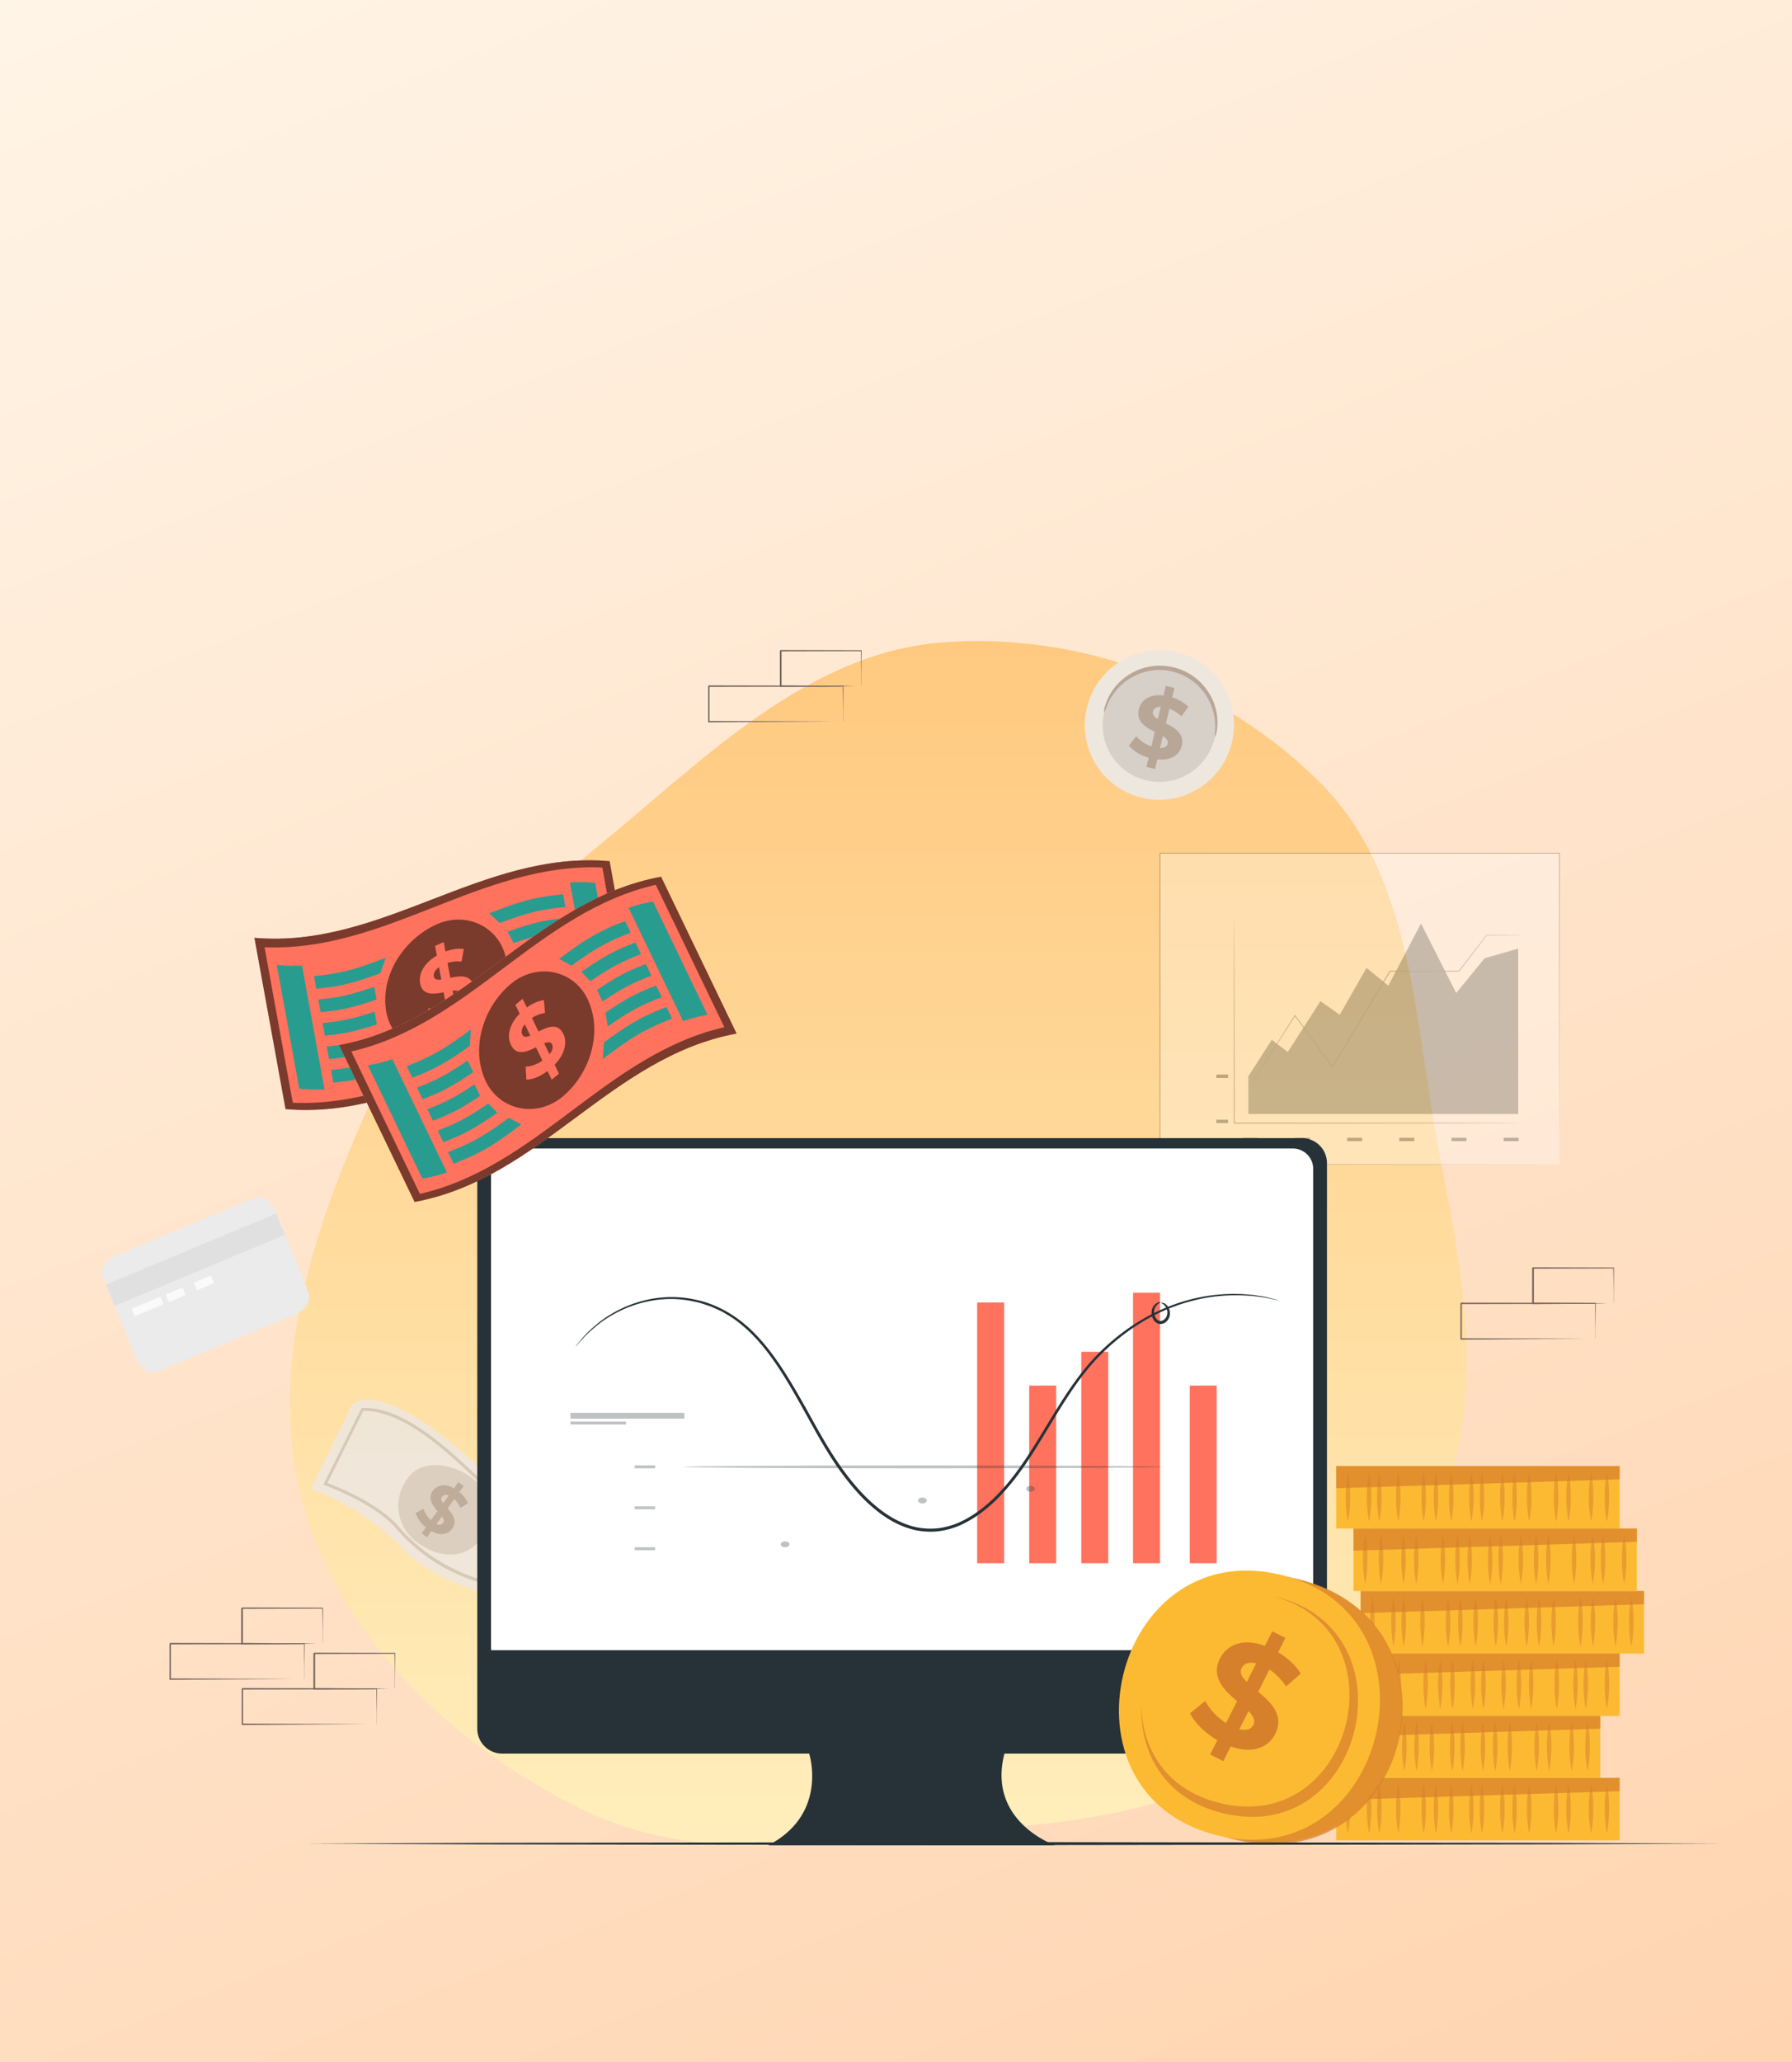 <svg width="400" height="460" fill="none" xmlns="http://www.w3.org/2000/svg"><rect width="100%" height="100%" fill="#808080" stroke="none"/><path fill="url(#a)" d="M0 0h400v460H0z"/><path fill-rule="evenodd" clip-rule="evenodd" d="M210.303 143.311c30.815-2.444 63.056 9.632 84.755 31.691 20.331 20.668 20.586 52.334 25.951 80.853 4.62 24.557 9.931 49.063 3.008 73.07-7.087 24.578-21.053 47.257-41.946 61.961-20.692 14.561-46.568 15.991-71.768 18.062-27.601 2.267-56.072 6.853-80.861-5.52-27.317-13.635-51.86-36.159-61.062-65.318-9.173-29.067.266-60.445 12.572-88.326 11.341-25.693 32.148-44.236 53.813-62.069 23.124-19.034 45.707-42.038 75.538-44.404Z" fill="url(#b)"/><g style="mix-blend-mode:multiply" opacity=".9"><path d="M129.124 333.364s-12.077 4.075-23.004-6.721c-6.754-6.691-21.627-17.738-27.436-13.384l-9.276 18.844a57.328 57.328 0 0 1 20.7 13.629c8.508 9.314 28.132 11.972 28.132 11.972l10.884-24.34Z" fill="#EEE7DE"/><path d="M92.642 343.705c-4.309-3.488-4.972-9.818-1.484-14.128a8.304 8.304 0 0 1 1.005-1.06c3.973-3.412 11.513-1.143 14.923 2.818 3.41 3.96 2.966 9.935-.98 13.354-4.008 3.478-9.36 2.314-13.464-.984Z" fill="#B8A697" opacity=".4"/><path d="m96.275 341.553-.942 1.386-1.206-.881.956-1.316a6.934 6.934 0 0 1-2.308-3.181l1.73-.993a5.908 5.908 0 0 0 1.695 2.561l1.462-2.016c-1.104-1.299-2.276-2.825-1.035-4.546.963-1.282 2.655-1.713 4.726-.538l.942-1.387 1.206.881-.956 1.316a6.69 6.69 0 0 1 1.914 2.508l-1.672 1.043a6.168 6.168 0 0 0-1.401-1.966l-1.472 2.091c1.114 1.284 2.26 2.804 1.026 4.499-.906 1.259-2.612 1.68-4.665.539Zm2.66-6.191 1.24-1.721a1.19 1.19 0 0 0-1.537.293c-.315.373-.112.866.296 1.428Zm-.032 4.399c.306-.421.118-.904-.277-1.456l-1.204 1.665c.71.3 1.194.183 1.481-.209Z" fill="#B8A697"/><path d="m72.162 331.229 8.523-17.096.197-.038c9.147-.39 19.161 9.095 25.8 15.374 1.136 1.086 2.222 2.099 3.181 3.014 6.361 5.704 15.294 3.689 15.866 3.145l.562.352-8.901 18.592-.198.038a39.172 39.172 0 0 1-28.667-13.512c-4.784-5.727-15.952-9.742-16.068-9.78l-.295-.089Zm8.93-16.474-8.015 16.082c2 .742 11.525 4.491 16.008 9.841a38.422 38.422 0 0 0 27.853 13.171l8.285-17.328c-.608.164-1.213.28-1.839.351-1.965.265-8.809.772-14.025-3.931a98.645 98.645 0 0 1-3.193-3.012c-6.447-6.098-16.3-15.373-25.073-15.174Z" fill="#B8A697" opacity=".5"/></g><g opacity=".3"><path d="M348.107 190.329h-89.176v69.437h89.176v-69.437Z" fill="#fff"/><path d="M348.107 259.766c0-.692-.035-27.534-.084-69.438l.084.084c-25.378.003-56.093.01-89.169.017h-.007l.1-.101c-.003 25.03-.006 48.703-.01 69.438l-.09-.09c52.921.055 88.379.09 89.176.09-.797 0-36.255.038-89.176.09h-.09v-.09l-.011-69.438v-.1h.108c33.076.007 63.791.014 89.169.017h.082v.083c-.051 41.904-.082 68.746-.082 69.438Z" fill="#263238"/><path d="M274.124 249.788h-2.614v.755h2.614v-.755ZM280.771 253.819h-3.344v.755h3.344v-.755ZM292.412 253.819h-3.344v.755h3.344v-.755ZM304.053 253.819h-3.344v.755h3.344v-.755ZM315.695 253.819h-3.344v.755h3.344v-.755ZM327.337 253.819h-3.344v.755h3.344v-.755ZM338.978 253.819h-3.344v.755h3.344v-.755ZM274.124 239.72h-2.614v.755h2.614v-.755ZM338.885 250.543s-.094.007-.281.01c-.19 0-.463.004-.824.01l-3.164.018c-2.752.007-6.726.017-11.638.027l-38.393.029h-9.187v-.09c.01-12.846.024-24.151.031-32.252.01-4.045.021-7.287.028-9.524l.014-2.563c.003-.288.006-.509.006-.665 0-.149.007-.225.007-.225s.008.076.008.225c0 .156.003.374.006.665.004.589.01 1.451.014 2.563.007 2.237.014 5.479.028 9.524.007 8.098.017 19.402.031 32.252l-.09-.091h9.097l38.393.028c4.909.01 8.883.021 11.638.028 1.371.006 2.437.014 3.164.017l.824.01c.187 0 .28.011.28.011l.008-.007Z" fill="#263238"/><path d="M339.622 240.097c0 .049-13.791.09-30.798.09-17.008 0-30.802-.041-30.802-.09 0-.048 13.787-.09 30.802-.09 17.014 0 30.798.042 30.798.09Z" fill="#263238"/><path d="M278.655 248.503v-8.405l5.238-8.136 3.555 2.729 7.293-11.336 4.303 3.031 5.986-10.46 4.863 3.966 7.294-13.874 7.855 15.505 6.359-7.758 7.48-2.14v36.882h-60.226v-.004Z" fill="#455A64"/><path d="m339.622 208.636-.131.007c-.094 0-.222.003-.391.007-.35 0-.859.007-1.52.014-1.336.007-3.278.013-5.743.024l.038-.021-6.158 8.042-.021.028h-.034c-4.469.003-9.711.01-15.405.014l.073-.042-6.477 10.785-6.356 10.574-.069.111-.076-.108c-3.047-4.187-5.86-8.056-8.346-11.477h.121l-7.601 11.865c-.911 1.417-1.627 2.525-2.116 3.284-.242.374-.429.657-.561.859-.128.193-.197.291-.197.291s.059-.105.18-.302l.54-.869c.482-.766 1.184-1.881 2.084-3.304l7.55-11.904.059-.09.062.086c2.492 3.415 5.318 7.28 8.37 11.461l-.145.007 6.352-10.577 6.484-10.782.024-.041h.049c5.694.006 10.935.01 15.404.013l-.056.028 6.193-8.014.014-.021h.025c2.464.01 4.406.017 5.742.024l1.52.014a11.607 11.607 0 0 1 .523.014h-.004Z" fill="#263238"/><path d="M367.829 182.664c.759-.235 1.498-.47 2.23-.705-2.915.907-5.797 1.8-8.645 2.687 2.217-.685 4.359-1.35 6.415-1.982Z" fill="#F5F5F5"/></g><mask id="c" style="mask-type:luminance" maskUnits="userSpaceOnUse" x="15" y="255" width="62" height="64"><path d="M76.797 279.329 41.57 255.175 15 293.927l35.229 24.153 26.568-38.751Z" fill="#fff"/></mask><g style="mix-blend-mode:multiply" mask="url(#c)"><path d="m56.536 267.318-31.679 13.206a3.45 3.45 0 0 0-1.868 4.483l7.811 19.066a3.398 3.398 0 0 0 4.462 1.845l31.678-13.205a3.45 3.45 0 0 0 1.868-4.484l-7.812-19.066a3.4 3.4 0 0 0-4.46-1.845Z" fill="#EBEBEB"/><path d="m61.64 270.73-38.008 15.845 1.946 4.749 38.008-15.843-1.947-4.751Z" fill="#E0E0E0"/><path d="m35.818 289.265-6.435 2.682.69 1.684 6.435-2.683-.69-1.683ZM40.762 287.209l-3.786 1.578.69 1.685 3.786-1.579-.69-1.684ZM47.085 284.564l-3.787 1.578.69 1.685 3.787-1.579-.69-1.684Z" fill="#FAFAFA"/></g><path d="M290.626 253.899H112.102a5.573 5.573 0 0 0-5.57 5.574v126.158a5.573 5.573 0 0 0 5.57 5.573h68.518s4.356 13.483-9.154 20.46h64.068s-15.254-5.231-11.334-20.46h66.426a5.572 5.572 0 0 0 5.57-5.573V259.477a5.572 5.572 0 0 0-5.57-5.573v-.005Z" fill="#263238"/><path d="M114.151 256.211h174.425a4.554 4.554 0 0 1 4.549 4.551v107.369H109.603V260.762c0-2.51 2.04-4.551 4.548-4.551Z" fill="#fff"/><path d="M224.135 290.567h-6.021v58.165h6.021v-58.165ZM235.759 309.104h-6.021v39.628h6.021v-39.628ZM258.932 288.381h-6.021v60.35h6.021v-60.35ZM271.583 309.104h-6.02v39.628h6.02v-39.628ZM247.378 301.564h-6.021v47.168h6.021v-47.168Z" fill="#FF725E"/><path d="M285.303 290.051s-.183-.019-.53-.084c-.375-.075-.881-.183-1.533-.314-.666-.169-1.51-.268-2.504-.399-.989-.169-2.148-.221-3.446-.287-2.598-.07-5.801.043-9.42.812a41.48 41.48 0 0 0-11.691 4.429c-4.051 2.266-8.145 5.395-11.835 9.429-3.69 4.045-6.799 9.041-9.978 14.328-3.213 5.255-6.48 10.964-11.212 15.853-2.344 2.434-5.078 4.639-8.262 6.178a17.42 17.42 0 0 1-5.092 1.558c-1.782.249-3.615.164-5.397-.183-3.569-.788-6.739-2.664-9.402-4.931-2.701-2.252-4.942-4.898-6.964-7.605-4.037-5.441-6.911-11.311-9.982-16.654-3.034-5.362-6.153-10.373-9.974-14.286-1.904-1.947-3.958-3.631-6.167-4.851-1.059-.689-2.236-1.107-3.329-1.618-1.153-.362-2.255-.812-3.399-1.009-4.521-1.06-8.83-.661-12.361.347-3.554 1-6.358 2.595-8.482 4.082-2.082 1.562-3.541 2.974-4.455 3.997-.441.493-.783.882-1.036 1.168-.239.263-.361.394-.371.385-.009-.009.099-.15.319-.427.244-.3.572-.704.99-1.215.886-1.056 2.325-2.51 4.403-4.119 2.119-1.535 4.937-3.186 8.534-4.232 3.568-1.055 7.948-1.496 12.566-.45 4.629.924 9.342 3.584 13.195 7.553 3.897 3.96 7.058 9.003 10.115 14.37 3.095 5.353 5.974 11.194 9.974 16.565 1.997 2.674 4.22 5.283 6.864 7.483 2.612 2.219 5.689 4.03 9.112 4.785 1.711.334 3.46.413 5.167.174a16.67 16.67 0 0 0 4.9-1.496c3.081-1.488 5.763-3.641 8.074-6.033 4.662-4.8 7.926-10.462 11.152-15.717 3.192-5.278 6.339-10.303 10.095-14.384 3.751-4.063 7.906-7.206 12.018-9.467a41.503 41.503 0 0 1 11.845-4.378c3.662-.736 6.897-.816 9.509-.703 1.309.084 2.471.159 3.466.352.998.15 1.842.272 2.503.464.643.16 1.149.286 1.519.38.343.089.517.141.512.15h-.01Z" fill="#263238"/><path d="M259.18 290.68c0-.037.188-.099.521 0 .328.094.759.403 1.073.929.31.516.512 1.295.268 2.111-.234.779-.952 1.647-2.059 1.647-.548-.01-1.022-.329-1.313-.685a2.844 2.844 0 0 1-.553-1.173c-.183-.798-.014-1.59.337-2.092.742-1.051 1.656-.995 1.623-.92.043.099-.722.244-1.214 1.159-.24.446-.324 1.06-.146 1.703.16.619.633 1.327 1.285 1.332.661.019 1.252-.577 1.449-1.168.216-.605.113-1.239-.098-1.698-.437-.971-1.196-1.065-1.173-1.15v.005Z" fill="#263238"/><path d="M274.944 165.753c-2.249 8.954-11.297 14.408-20.213 12.182-8.917-2.226-14.322-11.288-12.074-20.241 2.249-8.954 11.298-14.407 20.214-12.181l.039.015c8.9 2.227 14.286 11.28 12.036 20.219l-.005.013.003-.007Z" fill="#EEE7DE"/><path d="M271.106 164.779c-1.713 6.822-8.613 10.977-15.397 9.277-6.792-1.697-10.91-8.606-9.193-15.418 1.713-6.822 8.613-10.976 15.397-9.277a.108.108 0 0 0 .019.008c6.784 1.701 10.889 8.605 9.174 15.41Z" fill="#D6D0C9"/><path d="M271.197 164.393a7.97 7.97 0 0 1 .054-1.567 13.356 13.356 0 0 0-.458-4.14 12.491 12.491 0 0 0-4.252-6.495 11.21 11.21 0 0 0-1.512-1.042 11.463 11.463 0 0 0-1.706-.826 12.985 12.985 0 0 0-1.874-.571 12.826 12.826 0 0 0-1.939-.264 11.234 11.234 0 0 0-1.897.033 12.413 12.413 0 0 0-3.491.865 12.721 12.721 0 0 0-4.919 3.574 13.272 13.272 0 0 0-2.153 3.567 8.42 8.42 0 0 1-.599 1.447 3.615 3.615 0 0 1 .25-1.569 12 12 0 0 1 1.978-3.874 13.016 13.016 0 0 1 6.901-4.594 12.983 12.983 0 0 1 3.997-.412c.706.041 1.405.134 2.097.284.682.153 1.352.354 2.007.61.633.254 1.254.556 1.837.911.57.334 1.113.717 1.617 1.138.487.405.946.845 1.366 1.321a13.214 13.214 0 0 1 1.957 2.883c.444.91.786 1.869 1.011 2.855.322 1.427.377 2.895.163 4.343a3.656 3.656 0 0 1-.435 1.523Z" fill="#B8A697"/><path d="m258.338 169.39-.517 2.163-1.912-.458.486-2.069a9.26 9.26 0 0 1-4.406-2.677l1.618-2.093a7.954 7.954 0 0 0 3.396 2.244l.765-3.218c-2.002-1.024-4.208-2.3-3.554-5.049.493-2.066 2.383-3.449 5.492-3.08l.513-2.133 1.915.451-.5 2.102a8.886 8.886 0 0 1 3.616 2.093l-1.527 2.145a7.926 7.926 0 0 0-2.696-1.697l-.78 3.272c2.009 1.005 4.181 2.274 3.534 4.988-.471 1.977-2.342 3.368-5.443 3.016Zm.115-8.965.657-2.756c-1.072-.011-1.611.454-1.76 1.089-.15.634.317 1.198 1.103 1.667Zm2.185 5.444c.164-.689-.313-1.174-1.068-1.66l-.634 2.659c1.031.003 1.559-.399 1.71-1.019l-.008.02Z" fill="#B8A697"/><path d="M152.756 315.177h-25.428v1.304h25.428v-1.304ZM139.716 317.133h-12.388v.652h12.388v-.652ZM146.236 336.041h-4.564v.652h4.564v-.652ZM146.236 326.913h-4.564v.652h4.564v-.652ZM146.236 345.169h-4.564v.652h4.564v-.652ZM259.684 327.238c0 .176-23.938.327-53.46.327-29.523 0-53.468-.151-53.468-.327 0-.175 23.933-.325 53.468-.325 29.533 0 53.46.15 53.46.325ZM176.228 344.517c0 .362-.435.652-.978.652-.543 0-.978-.294-.978-.652 0-.358.435-.652.978-.652.543 0 .978.294.978.652ZM206.872 334.736c0 .362-.435.652-.977.652-.544 0-.979-.294-.979-.652 0-.357.435-.652.979-.652.542 0 .977.295.977.652ZM230.019 332.781c.539 0 .977-.292.977-.652 0-.361-.438-.652-.977-.652-.54 0-.979.291-.979.652 0 .36.439.652.979.652Z" fill="#263238" fill-opacity=".3"/><path d="M361.53 396.62h-63.258v13.94h63.258v-13.94Z" fill="#FCBA33"/><g opacity=".5" fill="#D6802B"><path d="M300.883 397.891a31.08 31.08 0 0 1 0 11.157 31.08 31.08 0 0 1 0-11.157ZM305.594 397.891a31.08 31.08 0 0 1 0 11.157 31.08 31.08 0 0 1 0-11.157ZM307.894 397.891a31.08 31.08 0 0 1 0 11.157 31.08 31.08 0 0 1 0-11.157ZM320.53 397.891a32.016 32.016 0 0 1 0 11.157 31.08 31.08 0 0 1 0-11.157ZM323.945 397.891a31.08 31.08 0 0 1 0 11.157 26.625 26.625 0 0 1-.502-5.579c-.02-1.873.15-3.735.502-5.578ZM338.077 397.891a31.08 31.08 0 0 1 0 11.157 26.625 26.625 0 0 1-.502-5.579c-.02-1.873.15-3.735.502-5.578ZM341.341 397.891c.352 1.843.523 3.705.503 5.578a28.037 28.037 0 0 1-.503 5.579 26.692 26.692 0 0 1-.502-5.579 28.16 28.16 0 0 1 .502-5.578ZM347.338 397.891c.352 1.843.522 3.705.502 5.578.02 1.873-.15 3.745-.502 5.579a26.625 26.625 0 0 1-.502-5.579c-.02-1.873.15-3.735.502-5.578ZM335.345 397.891c.352 1.843.522 3.705.502 5.578a26.625 26.625 0 0 1-.502 5.579 28.186 28.186 0 0 1-.503-5.579 28.237 28.237 0 0 1 .503-5.578ZM312.112 397.891a31.423 31.423 0 0 1 0 11.136 31.074 31.074 0 0 1 0-11.156v.02ZM328.444 397.891a32.016 32.016 0 0 1 0 11.157 31.08 31.08 0 0 1 0-11.157ZM330.795 397.891c.352 1.843.522 3.705.502 5.578.03 1.873-.14 3.745-.502 5.579a28.036 28.036 0 0 1-.502-5.579c-.02-1.873.15-3.735.502-5.578ZM355.152 397.891c.352 1.843.522 3.705.502 5.578.03 1.873-.14 3.745-.502 5.579a26.625 26.625 0 0 1-.502-5.579c-.02-1.873.15-3.735.502-5.578ZM358.688 397.891a31.08 31.08 0 0 1 0 11.157 31.08 31.08 0 0 1 0-11.157ZM350.12 397.891c.352 1.843.522 3.705.502 5.578.03 1.873-.14 3.745-.502 5.579a28.036 28.036 0 0 1-.502-5.579c-.02-1.873.15-3.735.502-5.578ZM317.798 397.891a31.125 31.125 0 0 1 0 11.157 31.08 31.08 0 0 1 0-11.157Z"/></g><path opacity=".7" d="M361.52 396.62v2.964l-63.248 1.983v-4.947h63.248Z" fill="#D6802B"/><path d="M357.202 382.679h-63.259v13.941h63.259v-13.941Z" fill="#FCBA33"/><g opacity=".5" fill="#D6802B"><path d="M296.554 383.991a31.024 31.024 0 0 1 0 11.147 26.521 26.521 0 0 1-.502-5.568c-.02-1.873.14-3.746.502-5.579ZM301.265 383.991a31.07 31.07 0 0 1 0 11.147 26.522 26.522 0 0 1-.503-5.568c-.02-1.873.141-3.746.503-5.579ZM303.565 383.991a28.17 28.17 0 0 1 .502 5.579 26.588 26.588 0 0 1-.502 5.568 26.59 26.59 0 0 1-.503-5.568c-.02-1.873.152-3.736.503-5.579ZM316.2 383.991a30.979 30.979 0 0 1 0 11.147 31.024 31.024 0 0 1 0-11.147ZM319.615 383.991c.362 1.833.523 3.706.503 5.579a26.522 26.522 0 0 1-.503 5.568 28 28 0 0 1-.502-5.568 28.17 28.17 0 0 1 .502-5.579ZM333.748 383.991c.362 1.833.522 3.706.502 5.579.03 1.872-.14 3.735-.502 5.568a27.926 27.926 0 0 1-.502-5.568c-.02-1.873.15-3.736.502-5.579ZM337.012 383.991a31.024 31.024 0 0 1 0 11.147 31.024 31.024 0 0 1 0-11.147ZM343.008 383.991c.362 1.833.523 3.706.503 5.579a26.522 26.522 0 0 1-.503 5.568 31.024 31.024 0 0 1 0-11.147ZM331.016 383.991a31.024 31.024 0 0 1 0 11.147 31.024 31.024 0 0 1 0-11.147ZM307.743 383.991a31.024 31.024 0 0 1 0 11.147 31.024 31.024 0 0 1 0-11.147ZM324.166 383.991a31.024 31.024 0 0 1 0 11.147 26.522 26.522 0 0 1-.503-5.568c-.02-1.873.141-3.746.503-5.579ZM326.465 383.991a30.979 30.979 0 0 1 0 11.147 31.024 31.024 0 0 1 0-11.147ZM350.823 383.991a31.024 31.024 0 0 1 0 11.147 31.024 31.024 0 0 1 0-11.147ZM354.358 383.991c.352 1.843.523 3.706.503 5.579a26.522 26.522 0 0 1-.503 5.568 28 28 0 0 1-.502-5.568 28.17 28.17 0 0 1 .502-5.579ZM345.791 383.991a31.024 31.024 0 0 1 0 11.147 31.024 31.024 0 0 1 0-11.147ZM313.469 383.991c.351 1.843.522 3.706.501 5.579a27.926 27.926 0 0 1-.501 5.568 26.522 26.522 0 0 1-.503-5.568c-.02-1.873.151-3.736.503-5.579Z"/></g><path opacity=".7" d="M357.202 382.679v2.964l-63.259 1.993v-4.957h63.259Z" fill="#D6802B"/><path d="M366.974 354.929h-63.259v13.94h63.259v-13.94Z" fill="#FCBA33"/><g opacity=".5" fill="#D6802B"><path d="M306.327 356.2a31.024 31.024 0 0 1 0 11.147 31.024 31.024 0 0 1 0-11.147ZM311.038 356.2a31.024 31.024 0 0 1 0 11.147 31.024 31.024 0 0 1 0-11.147ZM313.338 356.2c.352 1.843.522 3.706.502 5.579.02 1.872-.15 3.735-.502 5.568a26.521 26.521 0 0 1-.502-5.568c-.02-1.873.15-3.736.502-5.579ZM325.974 356.2a31.024 31.024 0 0 1 0 11.147 31.024 31.024 0 0 1 0-11.147ZM329.389 356.2a28.17 28.17 0 0 1 .502 5.579 26.588 26.588 0 0 1-.502 5.568 28.001 28.001 0 0 1-.503-5.568c-.02-1.873.152-3.736.503-5.579ZM343.521 356.2c.352 1.833.523 3.706.502 5.579a26.455 26.455 0 0 1-.502 5.568 28 28 0 0 1-.502-5.568 28.17 28.17 0 0 1 .502-5.579ZM346.785 356.2a28.03 28.03 0 0 1 .503 5.579 26.522 26.522 0 0 1-.503 5.568 31.024 31.024 0 0 1 0-11.147ZM352.782 356.2c.351 1.833.522 3.706.502 5.579a26.588 26.588 0 0 1-.502 5.568 28.001 28.001 0 0 1-.503-5.568 28.172 28.172 0 0 1 .503-5.579ZM340.789 356.2a31.024 31.024 0 0 1 0 11.147 31.024 31.024 0 0 1 0-11.147ZM317.516 356.2a31.024 31.024 0 0 1 0 11.147 31.024 31.024 0 0 1 0-11.147ZM333.889 356.2a31.024 31.024 0 0 1 0 11.147 31.024 31.024 0 0 1 0-11.147ZM336.219 356.2a31.024 31.024 0 0 1 0 11.147 31.024 31.024 0 0 1 0-11.147ZM360.596 356.2a31.024 31.024 0 0 1 0 11.147 31.024 31.024 0 0 1 0-11.147ZM364.132 356.2c.352 1.843.522 3.706.502 5.579.03 1.872-.14 3.735-.502 5.568a26.521 26.521 0 0 1-.502-5.568c-.02-1.873.15-3.736.502-5.579ZM355.564 356.2a31.024 31.024 0 0 1 0 11.147 31.024 31.024 0 0 1 0-11.147ZM323.242 356.2a28.17 28.17 0 0 1 .502 5.579 28 28 0 0 1-.502 5.568 26.59 26.59 0 0 1-.503-5.568 28.03 28.03 0 0 1 .503-5.579Z"/></g><path opacity=".7" d="M366.974 354.929v2.954l-63.259 1.993v-4.947h63.259Z" fill="#D6802B"/><path d="M365.377 340.988h-63.258v13.941h63.258v-13.941Z" fill="#FCBA33"/><g opacity=".5" fill="#D6802B"><path d="M362.534 353.417a28.17 28.17 0 0 1-.502-5.579c-.03-1.873.141-3.745.502-5.578a26.61 26.61 0 0 1 .503 5.578 28.097 28.097 0 0 1-.503 5.579ZM357.824 353.417a28.096 28.096 0 0 1-.502-5.579 26.61 26.61 0 0 1 .502-5.578 26.61 26.61 0 0 1 .502 5.578c.02 1.873-.15 3.736-.502 5.579ZM355.524 353.417a28.03 28.03 0 0 1-.503-5.579 26.61 26.61 0 0 1 .503-5.578 31.08 31.08 0 0 1 0 11.157ZM342.888 353.417a28.17 28.17 0 0 1-.502-5.579 28.16 28.16 0 0 1 .502-5.578c.361 1.833.533 3.705.503 5.578a28.172 28.172 0 0 1-.503 5.579ZM339.473 353.417a31.08 31.08 0 0 1 0-11.157 31.08 31.08 0 0 1 0 11.157ZM325.34 353.417a31.125 31.125 0 0 1 0-11.157 31.08 31.08 0 0 1 0 11.157ZM322.076 353.417a31.08 31.08 0 0 1 0-11.157 31.08 31.08 0 0 1 0 11.157ZM316.131 353.417a31.034 31.034 0 0 1 0-11.157 31.125 31.125 0 0 1 0 11.157ZM328.073 353.417a31.08 31.08 0 0 1 0-11.157 32.016 32.016 0 0 1 0 11.157ZM351.345 353.417a28.17 28.17 0 0 1-.502-5.579 28.16 28.16 0 0 1 .502-5.578c.362 1.833.533 3.705.502 5.578a27.955 27.955 0 0 1-.502 5.579ZM334.973 353.417a28.17 28.17 0 0 1-.502-5.579 28.16 28.16 0 0 1 .502-5.578c.362 1.833.532 3.705.503 5.578a28.172 28.172 0 0 1-.503 5.579ZM332.623 353.417a31.08 31.08 0 0 1 0-11.157 32.016 32.016 0 0 1 0 11.157ZM308.265 353.417a31.08 31.08 0 0 1 0-11.157 31.08 31.08 0 0 1 0 11.157ZM304.73 353.417a31.08 31.08 0 0 1 0-11.157 31.08 31.08 0 0 1 0 11.157ZM313.298 353.417a31.08 31.08 0 0 1 0-11.157 32.016 32.016 0 0 1 0 11.157ZM345.62 353.417a28.103 28.103 0 0 1-.502-5.579c-.03-1.873.141-3.745.502-5.578a31.08 31.08 0 0 1 0 11.157Z"/></g><path opacity=".7" d="M365.377 340.988v2.965l-63.258 1.983v-4.948h63.258Z" fill="#D6802B"/><path d="M361.53 327.048h-63.258v13.941h63.258v-13.941Z" fill="#FCBA33"/><g opacity=".5" fill="#D6802B"><path d="M300.883 328.33a31.018 31.018 0 0 1 0 11.146 31.018 31.018 0 0 1 0-11.146ZM305.594 328.33a31.018 31.018 0 0 1 0 11.146 31.018 31.018 0 0 1 0-11.146ZM307.894 328.33a28.17 28.17 0 0 1 .502 5.579 27.984 27.984 0 0 1-.502 5.567 26.44 26.44 0 0 1-.502-5.567c-.02-1.873.14-3.746.502-5.579ZM320.53 328.33a31.018 31.018 0 0 1 0 11.146 31.018 31.018 0 0 1 0-11.146ZM323.945 328.33c.352 1.843.522 3.706.502 5.579a27.91 27.91 0 0 1-.502 5.567 26.506 26.506 0 0 1-.502-5.567c-.02-1.873.15-3.736.502-5.579ZM338.077 328.33c.352 1.843.522 3.706.502 5.579a27.91 27.91 0 0 1-.502 5.567 26.506 26.506 0 0 1-.502-5.567c-.02-1.873.15-3.736.502-5.579ZM341.341 328.33c.362 1.833.523 3.706.503 5.579a26.507 26.507 0 0 1-.503 5.567 27.984 27.984 0 0 1-.502-5.567 28.17 28.17 0 0 1 .502-5.579ZM347.338 328.33c.352 1.843.522 3.706.502 5.579a26.573 26.573 0 0 1-.502 5.567 27.985 27.985 0 0 1-.503-5.567 28.172 28.172 0 0 1 .503-5.579ZM335.345 328.33c.361 1.833.522 3.706.502 5.579a26.506 26.506 0 0 1-.502 5.567 31.018 31.018 0 0 1 0-11.146ZM312.112 328.33a30.973 30.973 0 0 1 0 11.146 31.018 31.018 0 0 1 0-11.146ZM328.444 328.33a31.018 31.018 0 0 1 0 11.146 31.018 31.018 0 0 1 0-11.146ZM330.795 328.33c.361 1.833.522 3.706.502 5.579a26.573 26.573 0 0 1-.502 5.567 31.018 31.018 0 0 1 0-11.146ZM355.152 328.33c.362 1.833.522 3.706.503 5.579a26.574 26.574 0 0 1-.503 5.567 27.984 27.984 0 0 1-.502-5.567 28.17 28.17 0 0 1 .502-5.579ZM358.687 328.33c.352 1.843.523 3.706.503 5.579a27.91 27.91 0 0 1-.503 5.567 26.505 26.505 0 0 1-.501-5.567c-.02-1.873.14-3.746.501-5.579ZM350.12 328.33c.361 1.833.522 3.706.502 5.579a26.573 26.573 0 0 1-.502 5.567 31.018 31.018 0 0 1 0-11.146ZM317.798 328.33a31.018 31.018 0 0 1 0 11.146 26.507 26.507 0 0 1-.503-5.567c-.02-1.873.141-3.746.503-5.579Z"/></g><path opacity=".7" d="M361.53 327.048v2.965l-63.258 1.993v-4.958h63.258Z" fill="#D6802B"/><path d="M361.53 368.859h-63.258v13.94h63.258v-13.94Z" fill="#FCBA33"/><g opacity=".5" fill="#D6802B"><path d="M358.687 381.287a27.356 27.356 0 0 1-.501-5.577c-.031-1.873.14-3.736.501-5.569a31.018 31.018 0 0 1 0 11.146ZM353.977 381.287a27.286 27.286 0 0 1-.502-5.577c-.03-1.873.14-3.736.502-5.569a31.018 31.018 0 0 1 0 11.146ZM351.677 381.287a31.018 31.018 0 0 1 0-11.146 31.018 31.018 0 0 1 0 11.146ZM339.041 381.287a27.357 27.357 0 0 1-.502-5.577c-.03-1.873.141-3.736.502-5.569a27.93 27.93 0 0 1 .502 5.569c.02 1.872-.15 3.735-.502 5.577ZM335.626 381.287a31.018 31.018 0 0 1 0-11.146 31.018 31.018 0 0 1 0 11.146ZM321.494 381.287a31.018 31.018 0 0 1 0-11.146 32.001 32.001 0 0 1 0 11.146ZM318.22 381.287a31.018 31.018 0 0 1 0-11.146 31.018 31.018 0 0 1 0 11.146ZM312.223 381.287a31.953 31.953 0 0 1 0-11.146 31.018 31.018 0 0 1 0 11.146ZM324.216 381.287a31.018 31.018 0 0 1 0-11.146 31.018 31.018 0 0 1 0 11.146ZM347.499 381.287a27.287 27.287 0 0 1-.503-5.577c-.03-1.873.141-3.736.503-5.569.351 1.833.522 3.696.501 5.569a28.075 28.075 0 0 1-.501 5.577ZM331.127 381.287a27.287 27.287 0 0 1-.503-5.577c-.03-1.873.141-3.736.503-5.569.351 1.833.521 3.696.501 5.569a28.15 28.15 0 0 1-.501 5.577ZM328.766 381.287a31.018 31.018 0 0 1 0-11.146 31.018 31.018 0 0 1 0 11.146ZM304.409 381.287a31.018 31.018 0 0 1 0-11.146 31.018 31.018 0 0 1 0 11.146ZM300.883 381.287a31.018 31.018 0 0 1 0-11.146 31.018 31.018 0 0 1 0 11.146ZM309.441 381.287a31.018 31.018 0 0 1 0-11.146 31.064 31.064 0 0 1 0 11.146ZM341.773 381.287a31.018 31.018 0 0 1 0-11.146 31.018 31.018 0 0 1 0 11.146Z"/></g><path opacity=".7" d="M361.53 368.859v2.965l-63.258 1.993v-4.958h63.258Z" fill="#D6802B"/><path d="M289.329 352.242c39.527 9.417 25.571 67.296-14.014 57.866-39.584-9.431-25.589-67.326 14.014-57.866Z" fill="#FCBA33"/><path opacity=".7" d="M289.621 352.234c39.386 9.445 25.45 67.626-13.993 58.168-39.443-9.46-25.467-67.657 13.993-58.168Z" fill="#D6802B"/><path d="M285.898 351.314c37.542 9.003 23.587 67.183-13.994 58.168-37.58-9.013-23.587-67.181 13.994-58.168Z" fill="#FCBA33"/><path opacity=".7" d="M254.776 380.374c-.41 10.496 5.074 21.037 18.38 24.167 31.205 7.479 42.782-40.81 11.627-48.315-.202-.012-.409-.101-.609-.132 29.173 7.611 18.019 53.302-11.732 46.167-12.185-2.873-17.572-12.265-17.666-21.887Z" fill="#D6802B"/><path d="m274.71 389.61-1.655 3.274-2.928-1.476 1.606-3.186c-2.806-1.636-5.121-3.944-6.1-6.015l3.407-2.756c.918 1.823 2.625 3.667 4.619 4.938l2.465-4.883c-2.845-2.43-5.922-5.336-3.816-9.516 1.565-3.1 5.159-4.627 10.041-2.82l1.643-3.243 2.927 1.476-1.606 3.186c2.103 1.278 3.945 2.938 5.031 4.775l-3.28 2.855c-1.066-1.599-2.334-2.866-3.704-3.782l-2.504 4.969c2.857 2.399 5.88 5.277 3.802 9.402-1.54 3.037-5.087 4.554-9.95 2.793l.002.009Zm3.594-14.396 2.093-4.148c-1.724-.427-2.765.107-3.252 1.069-.514 1.025.079 2.025 1.159 3.079Zm1.468 9.585c.514-1.025-.046-2.003-1.09-3.074l-2.04 4.031c1.625.419 2.647-.015 3.121-.955l.009-.002Z" fill="#D6802B"/><path d="m68.065 411.285 39.547-.17 39.547-.061 79.094-.109 79.093.109 39.547.061 39.547.17-39.547.162-39.547.061-79.093.109-79.094-.109-39.547-.061-39.547-.162Z" fill="#263238"/><path d="M356.096 298.696v-2.108c0-1.346-.034-3.365-.054-5.809l.094.094-29.986.055c.067-.068-.155.148.148-.155v7.936l-.148-.169 21.338.068 6.298.04h.067l-6.264.041-21.439.148h-.149v-8.078c.303-.303.081-.087.156-.154l29.932.06h.094v.094c0 2.498-.04 4.483-.053 5.863v1.925a1.384 1.384 0 0 1-.034.149Z" fill="#73625C"/><path d="M360.157 290.772a.517.517 0 0 1 0-.147v-2.007c0-1.393 0-3.365-.06-5.762l.115.109-17.992.047.156-.156v7.91l-.209-.148 12.864.074 3.752.04h1.374a2.595 2.595 0 0 1-.33 0h-.983l-3.731.114-12.966.074h-.142v-8.05l.155-.155 17.99.047h.109v.108c0 2.437-.047 4.422-.061 5.823v1.568c0 .168-.021.343-.041.511ZM188.169 160.995v-2.107c0-1.346-.034-3.365-.054-5.809l.094.094-29.987.055c.068-.068-.155.147.148-.156v7.937l-.148-.169 21.339.067 6.298.041h.067l-6.265.041-21.439.147h-.148v-8.077c.303-.303.081-.087.155-.154l29.933.06h.094v.094c0 2.497-.04 4.483-.054 5.863v1.925a1.31 1.31 0 0 1-.033.148Z" fill="#73625C"/><path d="M192.23 153.072a.517.517 0 0 1 0-.147v-2.007c0-1.393 0-3.365-.061-5.762l.115.108-17.991.047.155-.155v7.91l-.209-.148 12.865.074 3.752.04h1.374a2.595 2.595 0 0 1-.33 0h-.984l-3.731.114-12.966.074h-.142v-8.05l.156-.155 17.99.047h.108v.108c0 2.437-.047 4.422-.06 5.823v1.567c0 .169-.021.344-.041.512ZM67.933 374.599V372.492c0-1.346-.034-3.366-.054-5.809l.094.094-29.986.054c.067-.068-.156.148.147-.155v7.936l-.147-.168 21.338.067 6.298.04h.067l-6.264.041-21.44.148h-.148v-8.077c.303-.303.08-.088.155-.155l29.933.061h.094v.094c0 2.497-.04 4.483-.054 5.862v1.925c-.006.047-.02.101-.033.149Z" fill="#73625C"/><path d="M71.994 366.676a.547.547 0 0 1 0-.148v-2.006c0-1.393 0-3.366-.06-5.762l.114.108-17.99.047.154-.155v7.909l-.209-.148 12.865.074 3.752.04h1.374a2.592 2.592 0 0 1-.33 0h-.983l-3.732.115-12.966.074h-.141v-8.051l.155-.154 17.99.047h.108v.107c0 2.437-.047 4.423-.06 5.823v1.568c0 .169-.021.343-.041.512ZM84.054 384.674v-2.107c0-1.346-.034-3.366-.054-5.809l.094.094-29.986.054c.067-.067-.156.148.147-.155v7.936l-.148-.168 21.339.067 6.298.041h.067l-6.265.04-21.439.148h-.148v-8.077c.303-.303.08-.088.155-.155l29.933.061h.094v.094c0 2.497-.04 4.483-.054 5.863v1.925c-.006.047-.02.101-.033.148Z" fill="#73625C"/><path d="M88.115 376.751a.547.547 0 0 1 0-.148v-2.005c0-1.394 0-3.366-.06-5.762l.114.107-17.99.047.154-.154v7.909l-.209-.148 12.865.074 3.752.04h1.374a2.592 2.592 0 0 1-.33 0h-.983l-3.732.115-12.966.074h-.141v-8.051l.155-.155 17.99.047h.108v.108c0 2.437-.047 4.422-.06 5.823v1.568c0 .168-.021.343-.041.511Z" fill="#73625C"/><path d="M143.005 230.321c-28.52-2.476-50.764 19.57-79.267 17.097-2.316-12.737-4.628-25.469-6.943-38.206 28.501 2.472 50.746-19.574 79.266-17.098 2.316 12.737 4.628 25.469 6.944 38.207Z" fill="#FF725E"/><path d="m134.451 193.531 6.304 34.699c-27.051-1.167-48.36 18.942-75.403 17.777l-6.304-34.7c27.038 1.161 48.352-18.943 75.403-17.776Zm1.614-1.412c-28.52-2.476-50.765 19.57-79.267 17.098 2.316 12.737 4.628 25.47 6.944 38.207 28.502 2.472 50.747-19.573 79.267-17.098-2.316-12.737-4.629-25.47-6.944-38.207Z" fill="#7A3A2C"/><path d="M72.429 242.996c-2.224.104-3.35.086-5.633-.135-1.67-9.196-3.339-18.391-5.012-27.592 2.283.222 3.41.239 5.633.136 1.67 9.195 3.339 18.391 5.012 27.591ZM137.866 224.561c-2.281-.207-3.404-.22-5.63-.107-1.669-9.195-3.339-18.391-5.011-27.591 2.224-.113 3.348-.1 5.629.107 1.669 9.196 3.339 18.391 5.012 27.591Z" fill="#299C90"/><path d="M113.024 214.237c1.262 7.736-3.684 15.761-10.956 19.214-7.037 3.34-14.694-.657-15.883-7.932-1.268-7.733 3.701-15.712 10.964-19.166 7.028-3.343 14.687.6 15.875 7.884Z" fill="#7A3A2C"/><path d="M102.004 226.24c.164.871.241 1.306.405 2.177l-1.916.869-.389-2.118c-1.92.744-3.849.954-5.065.578.249-1.133.37-1.7.618-2.833 1.09.293 2.572.201 3.975-.294-.243-1.296-.362-1.946-.6-3.247-2.221.438-4.734.774-5.249-2.004-.38-2.057.773-4.475 3.734-6.192l-.399-2.157 1.915-.869.39 2.118c1.457-.532 2.926-.775 4.113-.561-.206 1.126-.312 1.691-.521 2.813a7.334 7.334 0 0 0-3.119.311c.243 1.319.369 1.98.611 3.3 2.222-.461 4.693-.777 5.198 1.963.373 2.023-.763 4.406-3.704 6.141l.003.005Zm-3.503-7.719c-.201-1.104-.309-1.655-.51-2.759-.975.694-1.27 1.439-1.152 2.075.121.679.77.791 1.659.679l.003.005Zm4.158 3.188c-.122-.678-.75-.796-1.627-.715.198 1.076.295 1.611.495 2.678.918-.648 1.248-1.341 1.132-1.963Z" fill="#FF725E"/><path d="M84.864 217.138c-5.587 2.016-8.408 2.864-14.257 3.437-.205-1.133-.305-1.697-.515-2.825 6.58-.646 9.745-1.694 16.006-4.081a657.42 657.42 0 0 1-1.236 3.478l.002-.009ZM126.214 202.333c-6.034.582-8.941 1.48-14.696 3.579a383.142 383.142 0 0 0-2.265-2.173c6.434-2.486 9.679-3.58 16.448-4.24.205 1.132.304 1.696.515 2.825l-.002.009ZM84.05 222.985c-4.903 1.647-7.382 2.318-12.496 2.822-.204-1.132-.305-1.696-.514-2.825 5.114-.504 7.593-1.175 12.496-2.822.205 1.132.305 1.696.515 2.825ZM127.17 207.567c-5.113.495-7.592 1.167-12.499 2.809-.561-1.014-.838-1.52-1.396-2.528 5.246-1.825 7.897-2.581 13.377-3.111.205 1.132.305 1.696.514 2.824l.004.006ZM84.124 228.516c-4.56 1.47-6.868 2.065-11.616 2.535-.204-1.133-.304-1.696-.514-2.825 4.745-.461 7.053-1.055 11.616-2.534.204 1.132.304 1.696.514 2.824ZM128.121 212.806c-4.932.48-7.327 1.109-12.061 2.666-.204-1.133-.305-1.696-.514-2.825 4.733-1.556 7.129-2.186 12.06-2.666.204 1.132.305 1.696.515 2.825ZM86.837 233.155c-5.246 1.825-7.894 2.587-13.376 3.125-.204-1.132-.304-1.696-.514-2.825 5.114-.504 7.593-1.175 12.496-2.822.563 1.013.84 1.519 1.398 2.527l-.004-.005ZM129.072 218.044c-5.48.529-8.132 1.286-13.378 3.111.145-1.253.217-1.88.365-3.127 4.904-1.648 7.386-2.313 12.499-2.809.203 1.132.304 1.696.514 2.825ZM91.293 237.093c-6.6 2.583-9.928 3.742-16.885 4.42-.204-1.133-.304-1.696-.514-2.825 6.216-.607 9.21-1.555 15.135-3.753.906.873 1.363 1.304 2.264 2.158ZM130.023 223.282c-7.138.693-10.548 1.907-17.317 4.581a670.38 670.38 0 0 1 1.233-3.505c6.096-2.29 9.174-3.288 15.571-3.91.204 1.132.305 1.696.514 2.825l-.001.009Z" fill="#299C90"/><path d="M164.41 230.569c-28.151 5.198-43.732 32.366-71.865 37.562-5.62-11.663-11.235-23.322-16.854-34.984 28.133-5.197 43.713-32.365 71.865-37.562 5.62 11.662 11.235 23.321 16.854 34.984Z" fill="#FF725E"/><path d="m146.38 197.379 15.305 31.773c-26.387 6.069-41.581 31.121-67.96 37.189L78.42 234.568c26.374-6.072 41.573-31.12 67.96-37.189Zm1.181-1.79c-28.152 5.198-43.733 32.365-71.866 37.562 5.62 11.662 11.235 23.322 16.855 34.984 28.133-5.196 43.714-32.364 71.865-37.562l-16.854-34.984Z" fill="#7A3A2C"/><path d="M99.746 261.557c-2.115.691-3.206.974-5.466 1.367-4.055-8.42-8.109-16.84-12.169-25.265 2.26-.394 3.35-.676 5.466-1.367 4.055 8.42 8.11 16.841 12.17 25.265ZM157.925 226.384c-2.254.407-3.341.693-5.456 1.393-4.055-8.42-8.109-16.84-12.169-25.265 2.115-.7 3.201-.987 5.455-1.393 4.055 8.42 8.11 16.84 12.17 25.265Z" fill="#299C90"/><path d="M131.232 223.037c3.273 7.122.64 16.173-5.452 21.435-5.895 5.092-14.34 3.275-17.421-3.422-3.278-7.117-.61-16.13 5.472-21.392 5.886-5.091 14.318-3.327 17.401 3.379Z" fill="#7A3A2C"/><path d="M123.8 237.539c.39.796.58 1.194.969 1.99l-1.615 1.348-.938-1.938c-1.654 1.227-3.457 1.943-4.73 1.904-.061-1.159-.096-1.738-.157-2.896 1.128-.007 2.533-.49 3.754-1.34-.58-1.186-.867-1.78-1.441-2.971-2.026 1.013-4.359 2.005-5.594-.536-.913-1.882-.445-4.519 1.953-6.962l-.959-1.973 1.615-1.348c.375.775.565 1.164.939 1.939 1.264-.901 2.615-1.526 3.816-1.635.101 1.141.15 1.713.246 2.85a7.334 7.334 0 0 0-2.924 1.13c.585 1.207.882 1.81 1.467 3.018 2.019-1.035 4.317-1.996 5.533.511.897 1.85.436 4.45-1.938 6.905l.004.004Zm-5.429-6.51c-.488-1.01-.738-1.513-1.226-2.524-.755.928-.841 1.725-.559 2.307.298.621.953.557 1.78.213l.005.004Zm4.856 1.968c-.298-.622-.935-.568-1.759-.257.477.985.713 1.475 1.189 2.45.713-.869.847-1.625.57-2.193Z" fill="#FF725E"/><path d="M104.857 233.323c-4.85 3.429-7.344 4.997-12.83 7.105-.498-1.038-.745-1.555-1.247-2.587 6.171-2.372 8.943-4.225 14.344-8.19a648.886 648.886 0 0 1-.267 3.681v-.009ZM140.781 208.054c-5.662 2.166-8.226 3.805-13.215 7.358a466.47 466.47 0 0 0-2.761-1.492c5.541-4.107 8.377-6.025 14.728-8.461.498 1.037.744 1.554 1.247 2.586l.001.009ZM105.628 239.175c-4.289 2.892-6.5 4.198-11.296 6.045-.498-1.037-.745-1.554-1.247-2.587 4.796-1.846 7.007-3.152 11.296-6.044.498 1.037.744 1.554 1.247 2.586ZM143.095 212.846c-4.798 1.837-7.009 3.144-11.302 6.031-.811-.827-1.213-1.241-2.019-2.065 4.572-3.154 6.927-4.588 12.068-6.557.499 1.038.745 1.555 1.248 2.587l.005.004ZM107.17 244.489c-4.006 2.63-6.072 3.816-10.524 5.532-.498-1.038-.744-1.554-1.247-2.586 4.452-1.707 6.519-2.893 10.524-5.533.498 1.038.744 1.554 1.247 2.587ZM145.404 217.643c-4.627 1.775-6.768 3.018-10.917 5.777-.499-1.037-.745-1.553-1.247-2.586 4.149-2.759 6.29-4.003 10.917-5.777.498 1.037.744 1.553 1.247 2.586ZM111.019 248.238c-4.572 3.154-6.923 4.593-12.064 6.57-.498-1.037-.744-1.554-1.247-2.586 4.797-1.847 7.008-3.153 11.296-6.045.812.828 1.213 1.242 2.019 2.065l-.004-.004ZM147.714 222.44c-5.142 1.967-7.497 3.402-12.069 6.556-.193-1.246-.29-1.87-.48-3.112 4.289-2.892 6.505-4.193 11.302-6.031.497 1.037.744 1.554 1.247 2.587ZM116.361 250.85c-5.675 4.244-8.576 6.247-15.101 8.75-.498-1.037-.744-1.553-1.247-2.586 5.831-2.238 8.464-3.948 13.592-7.643 1.106.601 1.66.895 2.756 1.479ZM150.024 227.236c-6.697 2.567-9.662 4.644-15.476 9.022.1-1.491.152-2.23.257-3.707 5.267-3.829 7.969-5.61 13.971-7.911.498 1.038.745 1.555 1.247 2.587l.001.009Z" fill="#299C90"/><defs><linearGradient id="a" x1="86" y1="-48.5" x2="313.5" y2="523.5" gradientUnits="userSpaceOnUse"><stop stop-color="#FFF5E8"/><stop offset="1" stop-color="#FFD3AE"/></linearGradient><linearGradient id="b" x1="196.026" y1="143" x2="196.026" y2="411.684" gradientUnits="userSpaceOnUse"><stop stop-color="#FFC980"/><stop offset="1" stop-color="#FFEEBC"/></linearGradient></defs></svg>
